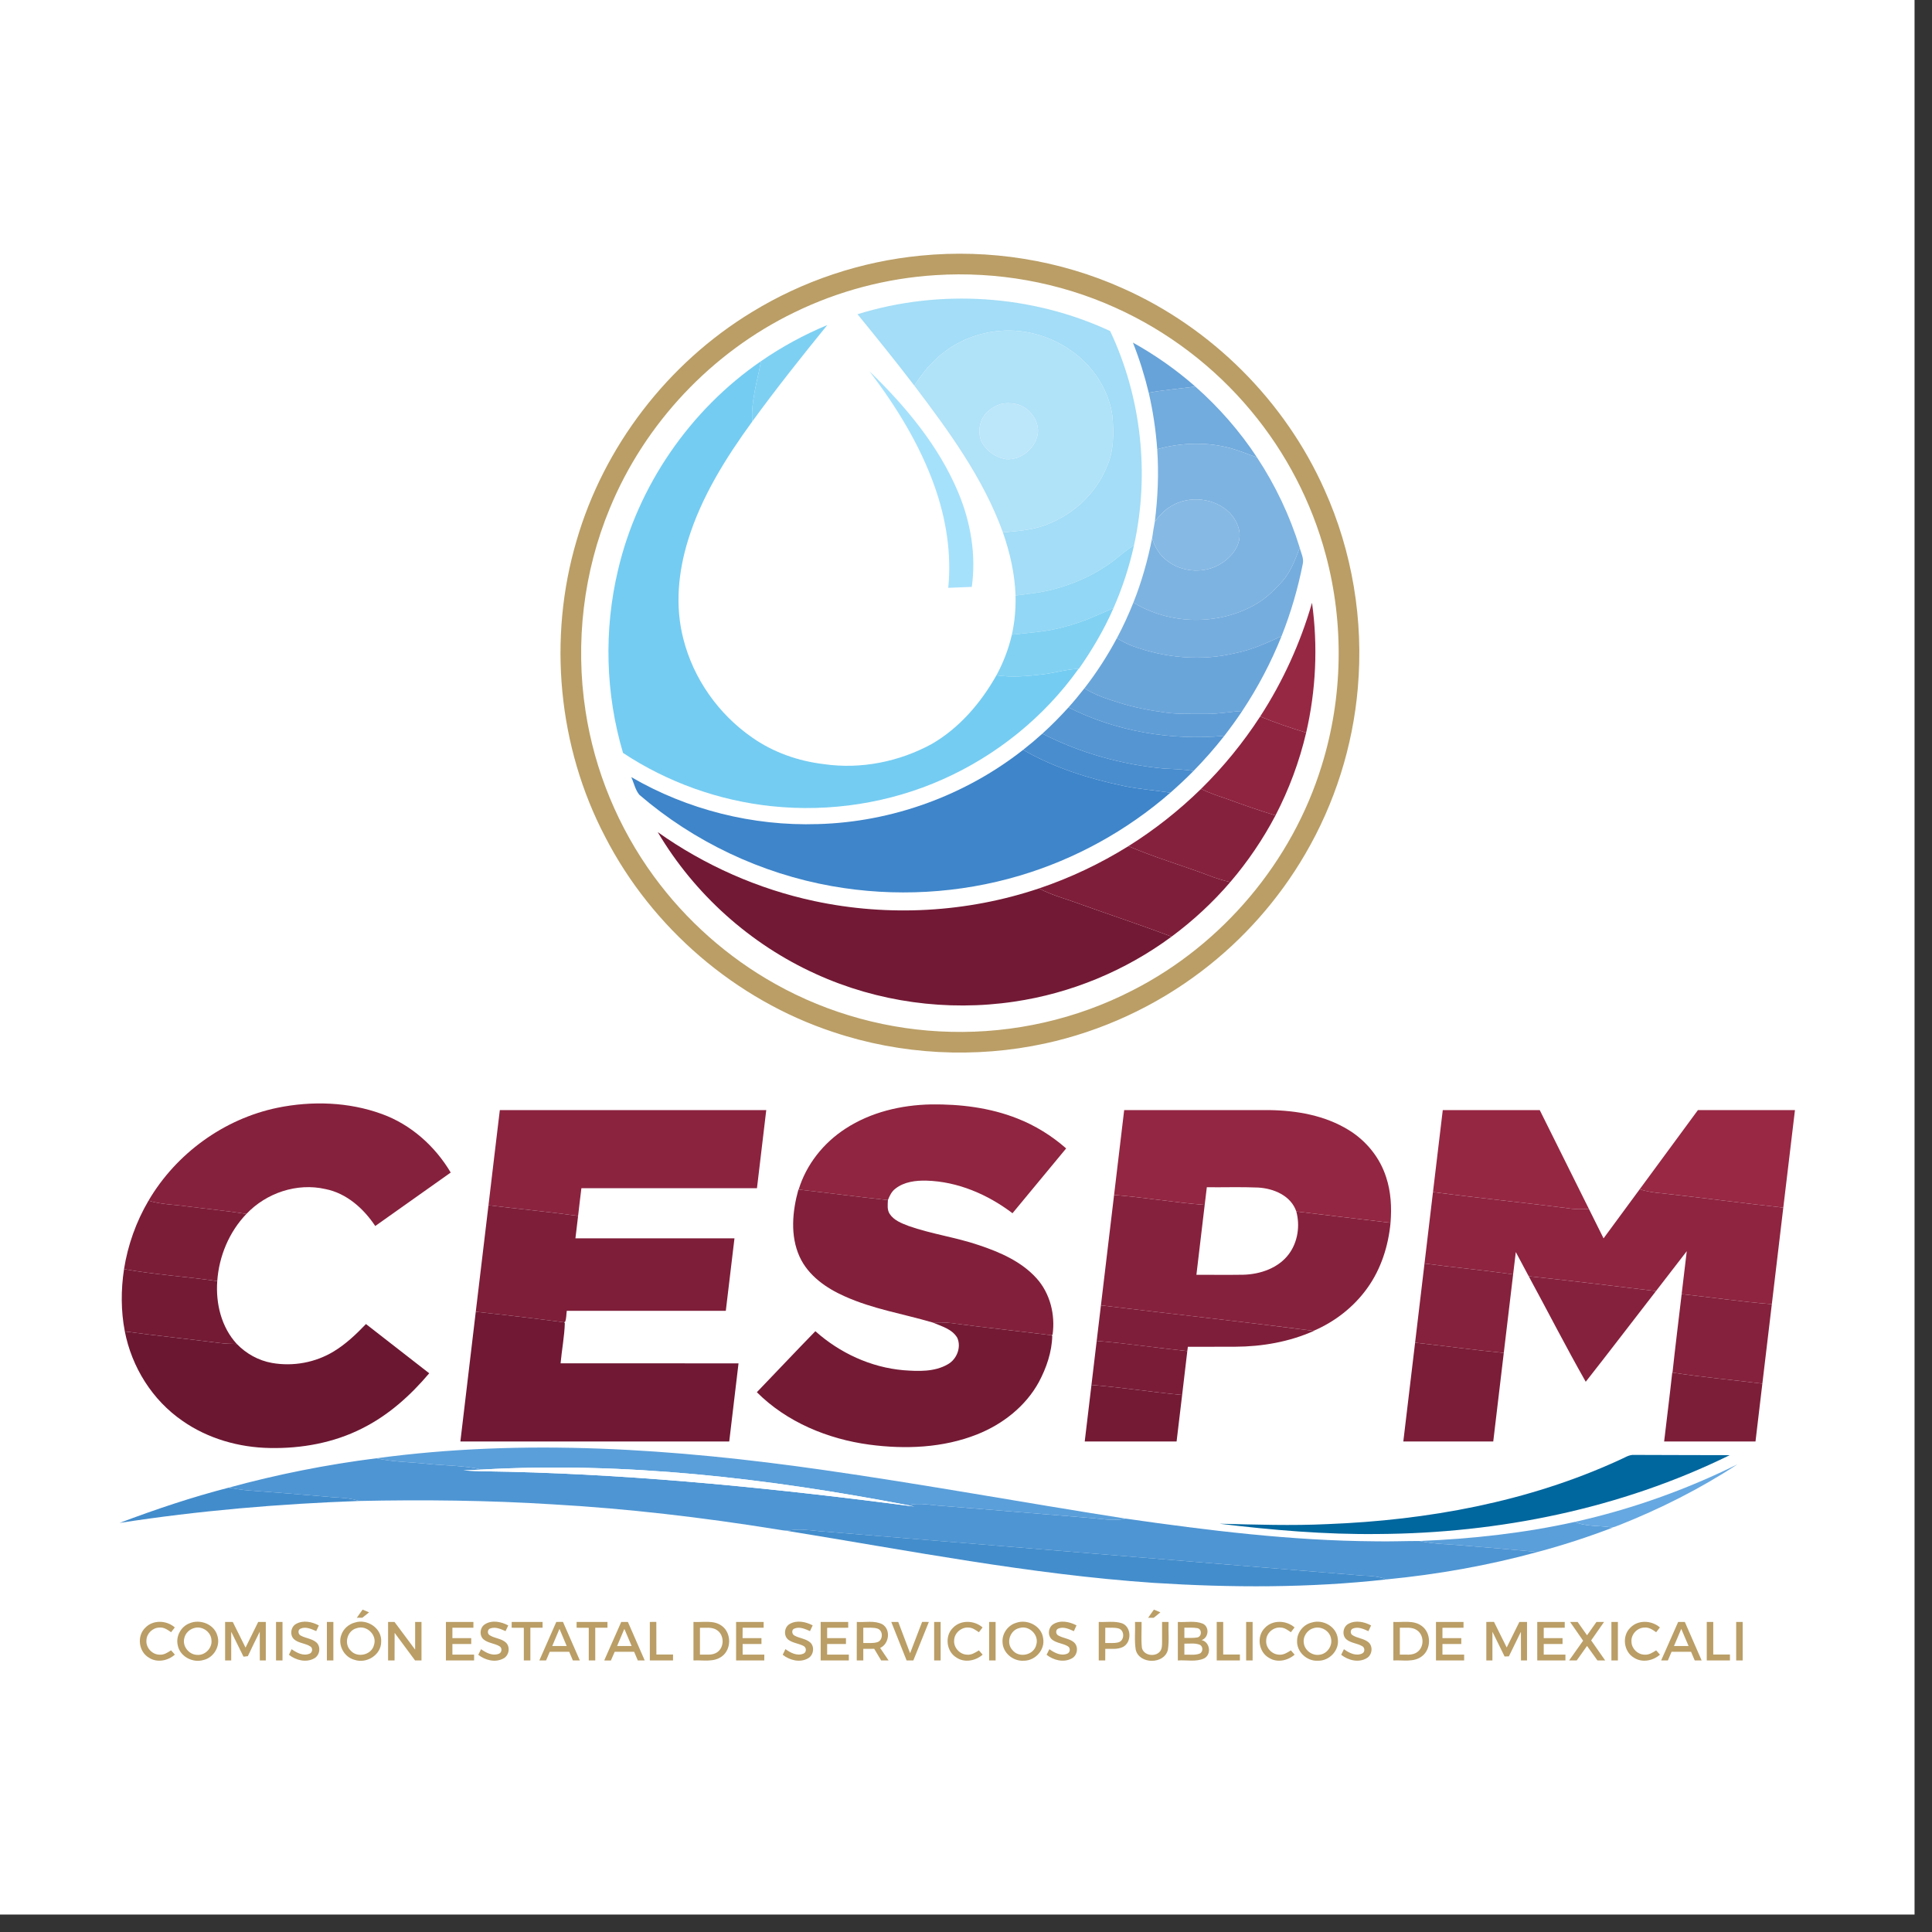 <?xml version="1.0" encoding="UTF-8" standalone="no"?><!DOCTYPE svg PUBLIC "-//W3C//DTD SVG 1.1//EN" "http://www.w3.org/Graphics/SVG/1.1/DTD/svg11.dtd"><svg width="100%" height="100%" viewBox="0 0 31 31" version="1.1" xmlns="http://www.w3.org/2000/svg" xmlns:xlink="http://www.w3.org/1999/xlink" xml:space="preserve" xmlns:serif="http://www.serif.com/" style="fill-rule:evenodd;clip-rule:evenodd;stroke-linejoin:round;stroke-miterlimit:2;"><rect x="0" y="0" width="31" height="31" fill="#333333" stroke="none"/><rect id="Agua-Mexicali" serif:id="Agua Mexicali" x="0" y="0" width="30.72" height="30.72" style="fill:none;"/><rect x="0" y="0" width="30.72" height="30.72" style="fill:#fff;"/><g><path d="M14.773,4.102c1.101,-0.109 2.231,0.07 3.242,0.524c1.426,0.633 2.602,1.807 3.237,3.232c0.447,0.991 0.63,2.098 0.535,3.18c-0.08,0.937 -0.37,1.855 -0.845,2.667c-0.424,0.728 -0.993,1.371 -1.664,1.88c-0.739,0.562 -1.601,0.961 -2.508,1.158c-1.123,0.244 -2.313,0.182 -3.403,-0.184c-1.563,-0.517 -2.902,-1.666 -3.656,-3.13c-0.758,-1.446 -0.922,-3.185 -0.461,-4.75c0.438,-1.517 1.465,-2.851 2.814,-3.671c0.819,-0.502 1.753,-0.814 2.709,-0.906m0.236,0.313c-0.783,0.049 -1.557,0.253 -2.262,0.597c-1.326,0.641 -2.401,1.781 -2.962,3.143c-0.425,1.022 -0.558,2.16 -0.39,3.253c0.145,0.956 0.526,1.873 1.096,2.653c0.516,0.706 1.185,1.3 1.949,1.727c0.857,0.481 1.833,0.746 2.815,0.768c1.009,0.026 2.023,-0.204 2.919,-0.666c1.44,-0.733 2.562,-2.064 3.035,-3.61c0.338,-1.089 0.36,-2.274 0.064,-3.376c-0.226,-0.847 -0.64,-1.643 -1.202,-2.315c-0.588,-0.706 -1.338,-1.277 -2.176,-1.653c-0.9,-0.407 -1.9,-0.585 -2.886,-0.521Z" style="fill:#ba9e66;fill-rule:nonzero;"/><path d="M5.725,25.958c0.031,-0.044 0.062,-0.088 0.093,-0.131c0.035,0.014 0.07,0.029 0.104,0.044c-0.035,0.029 -0.071,0.057 -0.107,0.086c-0.03,0 -0.06,0 -0.09,0.001Z" style="fill:#ba9e66;fill-rule:nonzero;"/><path d="M18.515,25.827c0.035,0.014 0.069,0.029 0.104,0.044c-0.036,0.029 -0.072,0.057 -0.107,0.087c-0.03,-0.001 -0.06,-0.001 -0.09,-0c0.031,-0.044 0.062,-0.088 0.093,-0.131Z" style="fill:#ba9e66;fill-rule:nonzero;"/><path d="M10.427,26.025c0.035,-0.001 0.069,-0.001 0.104,-0.001c0.001,0.175 0,0.35 0.001,0.524l0.267,0l0,0.095l-0.372,0l0,-0.618Z" style="fill:#ba9e66;fill-rule:nonzero;"/><path d="M18.646,26.025c0.035,-0.001 0.069,-0.001 0.104,-0c-0.006,0.149 0.013,0.301 -0.011,0.449c-0.059,0.233 -0.456,0.233 -0.515,0c-0.025,-0.148 -0.006,-0.3 -0.012,-0.449l0.105,-0c0.003,0.137 -0.009,0.275 0.005,0.412c0.024,0.129 0.218,0.157 0.293,0.058c0.033,-0.043 0.03,-0.1 0.031,-0.15c0,-0.107 -0,-0.214 0,-0.32Z" style="fill:#ba9e66;fill-rule:nonzero;"/><path d="M19.523,26.025c0.035,-0.001 0.069,-0.001 0.104,-0c0.001,0.174 0,0.349 0,0.523l0.268,0l-0,0.095l-0.372,0l0,-0.618Z" style="fill:#ba9e66;fill-rule:nonzero;"/><path d="M2.333,26.116c0.125,-0.129 0.341,-0.118 0.472,-0.003c-0.02,0.026 -0.04,0.051 -0.06,0.077c-0.055,-0.039 -0.115,-0.082 -0.187,-0.075c-0.107,0.002 -0.204,0.093 -0.208,0.201c-0.013,0.119 0.089,0.232 0.208,0.234c0.07,0.007 0.131,-0.033 0.187,-0.07c0.015,0.018 0.046,0.051 0.061,0.069c-0.113,0.101 -0.29,0.135 -0.42,0.047c-0.164,-0.097 -0.192,-0.35 -0.053,-0.48Z" style="fill:#ba9e66;fill-rule:nonzero;"/><path d="M3.04,26.047c0.169,-0.073 0.396,0.013 0.447,0.196c0.056,0.165 -0.056,0.356 -0.224,0.393c-0.171,0.051 -0.377,-0.057 -0.411,-0.237c-0.034,-0.143 0.051,-0.3 0.188,-0.352m0.076,0.076c-0.079,0.02 -0.145,0.087 -0.16,0.168c-0.03,0.124 0.073,0.255 0.2,0.262c0.13,0.016 0.253,-0.107 0.237,-0.237c-0.006,-0.133 -0.151,-0.232 -0.277,-0.193Z" style="fill:#ba9e66;fill-rule:nonzero;"/><path d="M3.612,26.643c-0,-0.206 -0,-0.412 0,-0.618c0.041,-0.001 0.082,-0.001 0.123,-0c0.069,0.137 0.137,0.274 0.205,0.412c0.067,-0.138 0.135,-0.275 0.203,-0.412c0.041,-0.001 0.082,-0.001 0.122,-0l0,0.618l-0.096,0c-0,-0.154 -0.001,-0.308 -0.001,-0.462c-0.064,0.131 -0.13,0.261 -0.191,0.393c-0.017,0.002 -0.052,0.006 -0.07,0.008c-0.066,-0.133 -0.131,-0.267 -0.197,-0.4c-0,0.153 0,0.307 -0,0.461c-0.024,0 -0.073,0 -0.098,0Z" style="fill:#ba9e66;fill-rule:nonzero;"/><path d="M4.429,26.025l0.104,-0c0,0.206 0,0.412 0,0.618c-0.034,-0 -0.069,-0 -0.104,0c-0,-0.206 -0,-0.412 -0,-0.618Z" style="fill:#ba9e66;fill-rule:nonzero;"/><path d="M4.752,26.056c0.114,-0.064 0.255,-0.034 0.364,0.025c-0.014,0.03 -0.028,0.06 -0.042,0.091c-0.077,-0.033 -0.167,-0.077 -0.251,-0.04c-0.048,0.018 -0.041,0.09 0.001,0.111c0.081,0.045 0.182,0.049 0.253,0.111c0.076,0.069 0.055,0.208 -0.036,0.256c-0.13,0.072 -0.293,0.03 -0.405,-0.058c0.015,-0.03 0.029,-0.06 0.043,-0.09c0.081,0.057 0.185,0.114 0.286,0.073c0.047,-0.016 0.058,-0.082 0.021,-0.113c-0.082,-0.058 -0.196,-0.052 -0.271,-0.122c-0.069,-0.068 -0.049,-0.199 0.037,-0.244Z" style="fill:#ba9e66;fill-rule:nonzero;"/><path d="M5.245,26.025c0.035,-0.001 0.07,-0.001 0.104,-0c0,0.206 0,0.412 0,0.618c-0.034,-0 -0.069,-0 -0.104,0l0,-0.618Z" style="fill:#ba9e66;fill-rule:nonzero;"/><path d="M5.693,26.035c0.198,-0.066 0.438,0.092 0.423,0.309c0.001,0.209 -0.234,0.355 -0.427,0.289c-0.167,-0.042 -0.272,-0.235 -0.213,-0.398c0.032,-0.098 0.118,-0.174 0.217,-0.2m0.031,0.09c-0.152,0.037 -0.211,0.249 -0.098,0.359c0.107,0.124 0.337,0.072 0.375,-0.09c0.054,-0.159 -0.119,-0.326 -0.277,-0.269Z" style="fill:#ba9e66;fill-rule:nonzero;"/><path d="M6.227,26.025c0.034,-0.001 0.069,-0.001 0.103,-0c0.11,0.148 0.22,0.296 0.331,0.444l0,-0.444l0.102,-0l0,0.618c-0.034,-0 -0.068,-0 -0.103,-0c-0.109,-0.148 -0.218,-0.296 -0.328,-0.443c-0.001,0.148 -0,0.296 -0.001,0.443c-0.034,-0 -0.069,-0 -0.104,-0c0,-0.206 0,-0.412 0,-0.618Z" style="fill:#ba9e66;fill-rule:nonzero;"/><path d="M7.155,26.025c0.147,-0.001 0.294,-0.001 0.441,-0l0,0.093l-0.337,0c-0,0.056 -0,0.111 0,0.167c0.101,0 0.201,0 0.302,0l-0,0.094c-0.101,-0 -0.201,-0 -0.302,-0c0,0.057 -0,0.113 0,0.17c0.116,0 0.232,0 0.348,0l0,0.094c-0.151,0 -0.301,-0 -0.452,0c-0,-0.206 -0,-0.412 -0,-0.618Z" style="fill:#ba9e66;fill-rule:nonzero;"/><path d="M7.783,26.061c0.114,-0.071 0.26,-0.04 0.372,0.02c-0.014,0.03 -0.029,0.061 -0.043,0.091c-0.075,-0.032 -0.16,-0.073 -0.242,-0.044c-0.049,0.013 -0.055,0.08 -0.016,0.108c0.082,0.055 0.195,0.052 0.268,0.124c0.071,0.075 0.043,0.211 -0.05,0.254c-0.13,0.067 -0.288,0.024 -0.398,-0.062c0.015,-0.031 0.03,-0.061 0.045,-0.09c0.079,0.057 0.179,0.11 0.278,0.076c0.056,-0.014 0.067,-0.095 0.018,-0.123c-0.08,-0.048 -0.183,-0.049 -0.256,-0.11c-0.073,-0.063 -0.059,-0.195 0.024,-0.244Z" style="fill:#ba9e66;fill-rule:nonzero;"/><path d="M8.21,26.025c0.165,-0.001 0.331,-0 0.496,-0l-0,0.093c-0.066,0 -0.131,0 -0.196,0c-0,0.175 -0,0.35 -0,0.525c-0.035,-0 -0.07,-0 -0.105,-0l0,-0.524c-0.065,-0.001 -0.13,-0.001 -0.195,-0.001l0,-0.093Z" style="fill:#ba9e66;fill-rule:nonzero;"/><path d="M8.926,26.025c0.036,-0.001 0.072,-0.001 0.107,-0.001c0.091,0.207 0.181,0.413 0.271,0.619c-0.038,-0 -0.075,-0 -0.112,-0c-0.019,-0.047 -0.039,-0.093 -0.059,-0.139c-0.104,-0.001 -0.208,-0.001 -0.312,-0c-0.019,0.046 -0.039,0.092 -0.059,0.139c-0.036,-0 -0.072,-0 -0.108,-0c0.091,-0.206 0.182,-0.412 0.272,-0.618m0.051,0.111c-0.039,0.092 -0.078,0.183 -0.116,0.275l0.232,-0c-0.038,-0.092 -0.077,-0.183 -0.116,-0.275Z" style="fill:#ba9e66;fill-rule:nonzero;"/><path d="M9.252,26.025c0.165,-0.001 0.33,-0.001 0.495,-0l0,0.093c-0.065,0 -0.131,0 -0.196,0c-0,0.175 0,0.35 0,0.525c-0.035,-0 -0.069,-0 -0.104,0l-0,-0.524c-0.065,-0.001 -0.13,-0.001 -0.195,-0.001l-0,-0.093Z" style="fill:#ba9e66;fill-rule:nonzero;"/><path d="M9.968,26.025c0.035,-0.001 0.071,-0.001 0.107,-0c0.09,0.206 0.18,0.412 0.27,0.618c-0.037,-0 -0.074,-0 -0.111,-0c-0.02,-0.047 -0.04,-0.093 -0.059,-0.139c-0.104,-0.001 -0.208,-0.001 -0.312,-0c-0.02,0.046 -0.04,0.093 -0.061,0.14c-0.026,-0.001 -0.08,-0.001 -0.107,-0.001c0.091,-0.206 0.182,-0.412 0.273,-0.618m-0.066,0.386l0.233,-0c-0.039,-0.092 -0.078,-0.183 -0.117,-0.275c-0.039,0.092 -0.077,0.183 -0.116,0.275Z" style="fill:#ba9e66;fill-rule:nonzero;"/><path d="M11.127,26.025c0.15,0.009 0.321,-0.034 0.452,0.061c0.16,0.112 0.161,0.381 0.001,0.494c-0.131,0.096 -0.303,0.054 -0.453,0.063l-0,-0.618m0.104,0.094l0,0.43c0.093,-0.004 0.199,0.019 0.28,-0.04c0.114,-0.081 0.111,-0.275 -0.006,-0.352c-0.08,-0.056 -0.183,-0.035 -0.274,-0.038Z" style="fill:#ba9e66;fill-rule:nonzero;"/><path d="M11.811,26.025c0.147,-0.001 0.295,-0 0.442,-0c-0,0.023 -0,0.07 -0,0.093l-0.337,0c-0,0.056 -0.001,0.111 -0.001,0.167c0.101,0 0.202,0 0.303,0l-0,0.094c-0.101,-0 -0.202,-0 -0.302,-0c-0.001,0.056 -0.001,0.113 -0,0.17c0.115,0 0.231,0 0.348,0c-0,0.024 -0,0.071 -0.001,0.094l-0.452,0l0,-0.618Z" style="fill:#ba9e66;fill-rule:nonzero;"/><path d="M12.672,26.057c0.115,-0.066 0.257,-0.035 0.368,0.023c-0.015,0.031 -0.029,0.061 -0.043,0.092c-0.077,-0.033 -0.165,-0.076 -0.249,-0.041c-0.051,0.016 -0.044,0.09 -0.001,0.112c0.081,0.046 0.184,0.049 0.256,0.113c0.072,0.07 0.051,0.205 -0.038,0.253c-0.13,0.074 -0.293,0.031 -0.406,-0.057c0.015,-0.03 0.029,-0.06 0.044,-0.091c0.081,0.059 0.187,0.115 0.288,0.073c0.052,-0.02 0.052,-0.098 0.005,-0.122c-0.077,-0.042 -0.171,-0.047 -0.243,-0.099c-0.085,-0.062 -0.071,-0.206 0.019,-0.256Z" style="fill:#ba9e66;fill-rule:nonzero;"/><path d="M13.168,26.025c0.147,-0.001 0.294,-0.001 0.442,-0l-0,0.093c-0.113,0 -0.225,0 -0.338,0.001c0,0.055 0,0.11 0,0.166c0.101,0 0.202,0 0.302,0l0,0.094c-0.1,-0 -0.201,-0 -0.302,-0c0,0.057 0,0.113 0,0.17c0.116,0 0.232,0 0.348,0c0,0.024 0,0.071 0,0.094l-0.452,0c-0,-0.206 0,-0.412 0,-0.618Z" style="fill:#ba9e66;fill-rule:nonzero;"/><path d="M13.748,26.025c0.134,0.009 0.281,-0.027 0.407,0.036c0.142,0.082 0.114,0.317 -0.033,0.381c0.046,0.066 0.091,0.134 0.136,0.201c-0.04,-0 -0.079,-0 -0.119,-0c-0.037,-0.063 -0.075,-0.125 -0.112,-0.187c-0.059,0 -0.117,0 -0.175,0.001c-0,0.062 -0,0.123 -0,0.186c-0.035,-0 -0.07,-0 -0.105,0c0.001,-0.206 0,-0.412 0.001,-0.618m0.104,0.093c-0,0.082 -0,0.163 -0,0.245c0.076,-0.003 0.156,0.01 0.23,-0.015c0.088,-0.033 0.091,-0.181 0.002,-0.215c-0.075,-0.025 -0.155,-0.012 -0.232,-0.015Z" style="fill:#ba9e66;fill-rule:nonzero;"/><path d="M14.301,26.025c0.037,-0.001 0.074,-0.001 0.112,-0c0.063,0.167 0.127,0.335 0.19,0.502c0.065,-0.168 0.128,-0.335 0.193,-0.503c0.027,0 0.081,0.001 0.108,0.001c-0.083,0.206 -0.166,0.412 -0.249,0.618c-0.037,-0 -0.072,-0 -0.108,0c-0.082,-0.206 -0.165,-0.412 -0.246,-0.618Z" style="fill:#ba9e66;fill-rule:nonzero;"/><path d="M14.989,26.025c0.034,-0.001 0.069,-0.001 0.104,-0c-0,0.206 -0,0.412 -0,0.618c-0.027,0 -0.079,0 -0.104,-0c-0.001,-0.206 -0.001,-0.412 -0,-0.618Z" style="fill:#ba9e66;fill-rule:nonzero;"/><path d="M15.291,26.119c0.125,-0.131 0.343,-0.121 0.475,-0.006c-0.02,0.025 -0.04,0.051 -0.059,0.077c-0.051,-0.034 -0.103,-0.075 -0.167,-0.075c-0.114,-0.009 -0.225,0.086 -0.23,0.201c-0.012,0.117 0.086,0.228 0.203,0.234c0.072,0.009 0.136,-0.033 0.194,-0.069c0.02,0.022 0.04,0.046 0.06,0.069c-0.114,0.1 -0.291,0.134 -0.421,0.046c-0.162,-0.097 -0.191,-0.347 -0.055,-0.477Z" style="fill:#ba9e66;fill-rule:nonzero;"/><path d="M15.871,26.025l0.104,-0c-0,0.206 0,0.412 -0,0.618l-0.104,0l-0,-0.618Z" style="fill:#ba9e66;fill-rule:nonzero;"/><path d="M16.305,26.039c0.181,-0.065 0.41,0.052 0.433,0.249c0.034,0.184 -0.128,0.361 -0.312,0.359c-0.171,0.012 -0.339,-0.128 -0.34,-0.303c-0.007,-0.137 0.089,-0.267 0.219,-0.305m0.055,0.083c-0.154,0.031 -0.223,0.239 -0.115,0.354c0.104,0.134 0.344,0.083 0.382,-0.083c0.051,-0.156 -0.112,-0.318 -0.267,-0.271Z" style="fill:#ba9e66;fill-rule:nonzero;"/><path d="M16.901,26.061c0.114,-0.071 0.26,-0.04 0.372,0.019c-0.014,0.031 -0.028,0.062 -0.042,0.093c-0.077,-0.034 -0.166,-0.077 -0.249,-0.042c-0.047,0.017 -0.044,0.086 -0.005,0.109c0.079,0.047 0.18,0.05 0.253,0.11c0.082,0.069 0.06,0.216 -0.036,0.262c-0.13,0.069 -0.29,0.027 -0.401,-0.06c0.015,-0.03 0.03,-0.06 0.045,-0.09c0.08,0.058 0.184,0.113 0.285,0.073c0.049,-0.017 0.057,-0.09 0.014,-0.118c-0.08,-0.05 -0.182,-0.05 -0.256,-0.109c-0.076,-0.063 -0.063,-0.196 0.02,-0.247Z" style="fill:#ba9e66;fill-rule:nonzero;"/><path d="M17.63,26.025c0.125,0.006 0.256,-0.019 0.377,0.023c0.15,0.06 0.153,0.303 0.014,0.377c-0.088,0.045 -0.191,0.029 -0.286,0.032c-0.001,0.061 -0.001,0.123 -0.001,0.186c-0.034,-0 -0.069,-0 -0.104,0c0,-0.206 0,-0.412 0,-0.618m0.105,0.093c-0.001,0.082 -0.001,0.163 -0.001,0.245c0.072,-0.002 0.146,0.008 0.216,-0.012c0.097,-0.031 0.097,-0.195 -0.003,-0.222c-0.069,-0.018 -0.142,-0.009 -0.212,-0.011Z" style="fill:#ba9e66;fill-rule:nonzero;"/><path d="M18.899,26.025c0.133,0.009 0.273,-0.024 0.399,0.027c0.112,0.05 0.098,0.227 -0.018,0.264c0.134,0.03 0.164,0.228 0.043,0.293c-0.131,0.062 -0.283,0.024 -0.424,0.034l0,-0.618m0.105,0.092c-0,0.055 -0,0.109 -0,0.164c0.07,-0.002 0.142,0.006 0.212,-0.008c0.07,-0.019 0.071,-0.132 -0.001,-0.148c-0.069,-0.013 -0.141,-0.007 -0.211,-0.008m-0,0.256c-0,0.059 -0,0.118 0,0.177c0.081,-0.004 0.168,0.013 0.245,-0.017c0.059,-0.026 0.058,-0.121 -0.003,-0.144c-0.077,-0.029 -0.162,-0.013 -0.242,-0.016Z" style="fill:#ba9e66;fill-rule:nonzero;"/><path d="M19.995,26.025c0.034,-0.001 0.069,-0.001 0.104,-0l-0,0.618c-0.035,-0 -0.07,-0 -0.104,0c-0,-0.206 -0,-0.412 -0,-0.618Z" style="fill:#ba9e66;fill-rule:nonzero;"/><path d="M20.297,26.119c0.124,-0.131 0.343,-0.122 0.475,-0.006c-0.02,0.025 -0.039,0.051 -0.059,0.077c-0.05,-0.034 -0.101,-0.074 -0.165,-0.075c-0.115,-0.01 -0.227,0.085 -0.231,0.202c-0.012,0.117 0.086,0.228 0.204,0.233c0.072,0.008 0.135,-0.033 0.192,-0.069c0.02,0.022 0.04,0.046 0.06,0.069c-0.11,0.096 -0.279,0.133 -0.408,0.053c-0.171,-0.091 -0.208,-0.349 -0.068,-0.484Z" style="fill:#ba9e66;fill-rule:nonzero;"/><path d="M21.049,26.034c0.179,-0.055 0.396,0.065 0.416,0.258c0.032,0.186 -0.135,0.362 -0.32,0.355c-0.179,0.011 -0.348,-0.149 -0.332,-0.331c0.005,-0.133 0.107,-0.252 0.236,-0.282m0.031,0.09c-0.104,0.026 -0.179,0.137 -0.159,0.244c0.016,0.117 0.139,0.204 0.255,0.183c0.12,-0.016 0.208,-0.143 0.181,-0.261c-0.021,-0.122 -0.159,-0.203 -0.277,-0.166Z" style="fill:#ba9e66;fill-rule:nonzero;"/><path d="M21.64,26.053c0.114,-0.06 0.251,-0.03 0.36,0.028c-0.014,0.03 -0.029,0.061 -0.043,0.092c-0.076,-0.034 -0.162,-0.076 -0.246,-0.043c-0.045,0.014 -0.05,0.078 -0.013,0.105c0.078,0.052 0.18,0.053 0.255,0.112c0.082,0.064 0.067,0.208 -0.023,0.259c-0.13,0.078 -0.297,0.035 -0.41,-0.054c0.014,-0.03 0.029,-0.06 0.044,-0.09c0.082,0.06 0.192,0.117 0.293,0.069c0.046,-0.021 0.045,-0.092 0.003,-0.116c-0.081,-0.049 -0.184,-0.049 -0.257,-0.111c-0.076,-0.068 -0.054,-0.206 0.037,-0.251Z" style="fill:#ba9e66;fill-rule:nonzero;"/><path d="M22.357,26.643c-0.001,-0.206 -0.001,-0.412 -0,-0.618c0.151,0.009 0.324,-0.034 0.455,0.064c0.155,0.111 0.157,0.373 0.003,0.487c-0.13,0.101 -0.306,0.058 -0.458,0.067m0.104,-0.525l-0,0.431c0.093,-0.004 0.2,0.02 0.28,-0.041c0.113,-0.08 0.111,-0.27 -0.002,-0.348c-0.08,-0.06 -0.185,-0.038 -0.278,-0.042Z" style="fill:#ba9e66;fill-rule:nonzero;"/><path d="M23.041,26.025c0.147,-0.001 0.295,-0 0.442,-0l-0,0.093c-0.113,0 -0.225,0 -0.338,0.001c-0,0.055 -0,0.11 0,0.166c0.101,0 0.202,0 0.302,0l0,0.094c-0.101,-0 -0.201,-0 -0.302,-0c0,0.057 -0,0.113 0,0.17c0.116,0 0.232,0 0.348,0l0,0.094l-0.452,0c-0,-0.206 -0,-0.412 0,-0.618Z" style="fill:#ba9e66;fill-rule:nonzero;"/><path d="M23.849,26.025c0.04,-0.001 0.081,-0.001 0.123,-0.001c0.068,0.137 0.136,0.274 0.204,0.411c0.068,-0.137 0.135,-0.273 0.203,-0.41c0.041,-0.001 0.081,-0.001 0.123,-0c-0,0.206 -0,0.412 -0,0.618c-0.024,0 -0.072,0 -0.097,0c-0,-0.154 -0,-0.308 -0.001,-0.461c-0.065,0.131 -0.129,0.263 -0.193,0.395c-0.018,0.001 -0.052,0.002 -0.069,0.002c-0.065,-0.133 -0.13,-0.265 -0.195,-0.397c-0.001,0.153 -0,0.307 -0,0.461l-0.098,0c-0.001,-0.206 -0.001,-0.412 -0,-0.618Z" style="fill:#ba9e66;fill-rule:nonzero;"/><path d="M24.666,26.025c0.147,-0.001 0.294,-0.001 0.441,-0l-0,0.093c-0.112,0 -0.225,0 -0.337,0.001c-0.001,0.055 -0.001,0.11 -0,0.166c0.1,0 0.201,0 0.302,0l-0,0.094c-0.101,-0 -0.202,-0 -0.302,-0c-0.001,0.057 -0.001,0.113 -0,0.17c0.116,0 0.232,0 0.348,0l-0,0.094l-0.452,0c-0.001,-0.206 -0.001,-0.412 -0,-0.618Z" style="fill:#ba9e66;fill-rule:nonzero;"/><path d="M25.193,26.025c0.04,-0.001 0.08,-0.001 0.121,-0c0.05,0.071 0.1,0.143 0.151,0.214c0.05,-0.071 0.101,-0.143 0.151,-0.214c0.041,-0.001 0.081,-0.001 0.122,-0c-0.068,0.099 -0.138,0.197 -0.207,0.296c0.075,0.108 0.15,0.215 0.225,0.322c-0.042,-0 -0.083,-0 -0.124,0c-0.056,-0.078 -0.112,-0.156 -0.167,-0.233c-0.056,0.077 -0.111,0.155 -0.166,0.233c-0.041,-0 -0.082,-0.001 -0.122,0c0.075,-0.106 0.15,-0.211 0.225,-0.317c-0.07,-0.101 -0.14,-0.201 -0.209,-0.301Z" style="fill:#ba9e66;fill-rule:nonzero;"/><path d="M25.856,26.025l0.104,-0c0.001,0.206 0.001,0.412 0,0.618l-0.104,0c-0,-0.206 -0,-0.412 0,-0.618Z" style="fill:#ba9e66;fill-rule:nonzero;"/><path d="M26.159,26.118c0.125,-0.131 0.343,-0.12 0.475,-0.005c-0.02,0.025 -0.04,0.051 -0.06,0.077c-0.055,-0.039 -0.116,-0.082 -0.187,-0.075c-0.118,0.001 -0.22,0.112 -0.209,0.23c0.003,0.109 0.099,0.202 0.207,0.205c0.071,0.007 0.132,-0.033 0.189,-0.069c0.02,0.022 0.04,0.045 0.061,0.069c-0.114,0.1 -0.289,0.134 -0.42,0.047c-0.163,-0.097 -0.193,-0.348 -0.056,-0.479Z" style="fill:#ba9e66;fill-rule:nonzero;"/><path d="M26.654,26.643c0.091,-0.206 0.181,-0.412 0.273,-0.618c0.035,-0.001 0.071,-0.001 0.107,-0c0.089,0.206 0.18,0.412 0.27,0.618l-0.111,0c-0.02,-0.047 -0.04,-0.093 -0.059,-0.139c-0.105,-0.001 -0.209,-0.001 -0.313,-0c-0.02,0.046 -0.039,0.092 -0.059,0.139l-0.108,0m0.323,-0.507c-0.039,0.092 -0.078,0.183 -0.117,0.275c0.078,-0 0.156,-0 0.234,-0c-0.039,-0.092 -0.078,-0.183 -0.117,-0.275Z" style="fill:#ba9e66;fill-rule:nonzero;"/><path d="M27.386,26.643c-0,-0.206 -0,-0.412 0,-0.618l0.104,-0c0,0.174 0,0.349 0,0.523l0.268,0l-0,0.095c-0.124,0 -0.248,-0 -0.372,0Z" style="fill:#ba9e66;fill-rule:nonzero;"/><path d="M27.858,26.643c-0.001,-0.206 -0.001,-0.412 -0,-0.618l0.104,-0c-0,0.206 -0,0.412 -0,0.618l-0.104,0Z" style="fill:#ba9e66;fill-rule:nonzero;"/><path d="M13.759,5.042c1.324,-0.411 2.797,-0.315 4.054,0.27c0.502,1.062 0.635,2.291 0.383,3.438c-0.116,0.07 -0.218,0.159 -0.323,0.243c-0.293,0.223 -0.635,0.377 -0.991,0.469c-0.193,0.048 -0.391,0.069 -0.587,0.093c-0.012,-0.346 -0.089,-0.687 -0.203,-1.012c0.251,-0.024 0.51,-0.038 0.744,-0.143c0.41,-0.166 0.753,-0.494 0.921,-0.905c0.118,-0.257 0.116,-0.547 0.092,-0.823c-0.06,-0.424 -0.318,-0.809 -0.668,-1.05c-0.349,-0.245 -0.788,-0.36 -1.211,-0.305c-0.387,0.047 -0.758,0.229 -1.023,0.516c-0.107,0.105 -0.193,0.229 -0.277,0.354c-0.296,-0.388 -0.602,-0.767 -0.911,-1.145Z" style="fill:#a3ddf7;fill-rule:nonzero;"/><path d="M13.274,5.216c-0.412,0.507 -0.819,1.019 -1.204,1.548c-0.022,-0.33 0.081,-0.649 0.141,-0.969c0.333,-0.23 0.69,-0.424 1.063,-0.579Z" style="fill:#7ed0f3;fill-rule:nonzero;"/><path d="M15.97,5.317c0.423,-0.055 0.862,0.06 1.211,0.305c0.35,0.241 0.608,0.626 0.668,1.05c0.024,0.276 0.026,0.566 -0.092,0.823c-0.168,0.411 -0.511,0.739 -0.921,0.905c-0.234,0.105 -0.493,0.119 -0.744,0.143c-0.315,-0.871 -0.868,-1.625 -1.422,-2.356c0.084,-0.125 0.17,-0.249 0.277,-0.354c0.265,-0.287 0.636,-0.469 1.023,-0.516m0.075,1.171c-0.067,0.022 -0.128,0.059 -0.182,0.103c-0.135,0.11 -0.181,0.309 -0.124,0.471c0.068,0.164 0.232,0.278 0.405,0.306c0.254,0.019 0.497,-0.195 0.512,-0.449c-0,-0.214 -0.174,-0.413 -0.385,-0.442c-0.075,-0.01 -0.153,-0.012 -0.226,0.011Z" style="fill:#b0e2f8;fill-rule:nonzero;"/><path d="M18.178,5.497c0.357,0.199 0.694,0.435 1.001,0.705c-0.249,0.035 -0.5,0.054 -0.747,0.1c-0.066,-0.274 -0.15,-0.543 -0.254,-0.805Z" style="fill:#67a3d9;fill-rule:nonzero;"/><path d="M9.917,9.145c0.316,-1.349 1.153,-2.565 2.294,-3.35c-0.06,0.32 -0.163,0.639 -0.141,0.969c-0.423,0.582 -0.812,1.202 -1.027,1.894c-0.161,0.514 -0.215,1.072 -0.077,1.598c0.161,0.634 0.562,1.202 1.099,1.575c0.34,0.241 0.743,0.381 1.155,0.43c0.593,0.086 1.208,-0.038 1.732,-0.324c0.443,-0.257 0.787,-0.659 1.036,-1.101c0.249,0.036 0.5,0.014 0.748,-0.016c0.191,-0.022 0.376,-0.083 0.569,-0.087c-0.55,0.771 -1.312,1.387 -2.176,1.771c-0.855,0.382 -1.812,0.53 -2.744,0.432c-0.849,-0.088 -1.676,-0.384 -2.388,-0.855c-0.282,-0.949 -0.31,-1.972 -0.08,-2.936Z" style="fill:#74ccf2;fill-rule:nonzero;"/><path d="M13.951,5.957c0.578,0.561 1.11,1.194 1.424,1.943c0.2,0.476 0.29,1.004 0.218,1.517c-0.126,0.005 -0.252,0.01 -0.378,0.015c0.055,-0.548 -0.034,-1.104 -0.217,-1.622c-0.237,-0.673 -0.617,-1.287 -1.047,-1.853Z" style="fill:#a6e1fc;fill-rule:nonzero;"/><path d="M18.432,6.302c0.247,-0.046 0.498,-0.065 0.747,-0.1c0.378,0.334 0.713,0.716 0.99,1.137c-0.138,-0.048 -0.273,-0.105 -0.413,-0.145c-0.388,-0.107 -0.803,-0.094 -1.188,0.014c-0.022,-0.305 -0.067,-0.608 -0.136,-0.906Z" style="fill:#72abdd;fill-rule:nonzero;"/><path d="M16.045,6.488c0.073,-0.023 0.151,-0.021 0.226,-0.011c0.211,0.029 0.385,0.228 0.385,0.442c-0.015,0.254 -0.258,0.468 -0.512,0.449c-0.173,-0.028 -0.337,-0.142 -0.405,-0.306c-0.057,-0.162 -0.011,-0.361 0.124,-0.471c0.054,-0.044 0.115,-0.081 0.182,-0.103Z" style="fill:#bce6fa;fill-rule:nonzero;"/><path d="M18.568,7.208c0.385,-0.108 0.8,-0.121 1.188,-0.014c0.14,0.04 0.275,0.097 0.413,0.145c0.296,0.448 0.528,0.938 0.686,1.45c-0.072,0.187 -0.142,0.382 -0.276,0.535c-0.132,0.148 -0.277,0.289 -0.453,0.385c-0.592,0.33 -1.361,0.314 -1.94,-0.041c0.133,-0.333 0.23,-0.679 0.3,-1.031c0.042,0.142 0.124,0.275 0.244,0.363c0.243,0.187 0.601,0.207 0.862,0.044c0.133,-0.085 0.253,-0.21 0.288,-0.368c0.04,-0.162 -0.038,-0.328 -0.145,-0.445c-0.246,-0.245 -0.658,-0.288 -0.952,-0.105c-0.101,0.061 -0.181,0.15 -0.253,0.242c0.048,-0.384 0.065,-0.773 0.038,-1.16Z" style="fill:#7db3e1;fill-rule:nonzero;"/><path d="M18.783,8.126c0.294,-0.183 0.706,-0.14 0.952,0.105c0.107,0.117 0.185,0.283 0.145,0.445c-0.035,0.158 -0.155,0.283 -0.288,0.368c-0.261,0.163 -0.619,0.143 -0.862,-0.044c-0.12,-0.088 -0.202,-0.221 -0.244,-0.363c0.013,-0.09 0.027,-0.179 0.044,-0.269c0.072,-0.092 0.152,-0.181 0.253,-0.242Z" style="fill:#86b9e4;fill-rule:nonzero;"/><path d="M17.873,8.993c0.105,-0.084 0.207,-0.173 0.323,-0.243c-0.076,0.345 -0.187,0.683 -0.329,1.007c-0.255,0.113 -0.51,0.232 -0.783,0.299c-0.276,0.081 -0.564,0.095 -0.848,0.128c0.046,-0.207 0.064,-0.418 0.059,-0.629c0.196,-0.024 0.394,-0.045 0.587,-0.093c0.356,-0.092 0.698,-0.246 0.991,-0.469Z" style="fill:#92d7f5;fill-rule:nonzero;"/><path d="M20.579,9.324c0.134,-0.153 0.204,-0.348 0.276,-0.535c0.02,0.085 0.069,0.169 0.049,0.258c-0.078,0.396 -0.192,0.786 -0.341,1.161c-0.237,0.109 -0.477,0.219 -0.735,0.27c-0.546,0.133 -1.129,0.081 -1.655,-0.112c-0.088,-0.033 -0.171,-0.078 -0.252,-0.126c0.099,-0.185 0.187,-0.377 0.265,-0.572c0.579,0.355 1.348,0.371 1.94,0.041c0.176,-0.096 0.321,-0.237 0.453,-0.385Z" style="fill:#75adde;fill-rule:nonzero;"/><path d="M20.22,11.497c0.365,-0.563 0.646,-1.18 0.832,-1.825c0.096,0.693 0.064,1.403 -0.094,2.084c-0.249,-0.076 -0.497,-0.16 -0.738,-0.259Z" style="fill:#972844;fill-rule:nonzero;"/><path d="M17.084,10.056c0.273,-0.067 0.528,-0.186 0.783,-0.299c-0.15,0.344 -0.342,0.669 -0.557,0.976l-0.005,0c-0.193,0.004 -0.378,0.065 -0.569,0.087c-0.248,0.03 -0.499,0.052 -0.748,0.016c0.111,-0.205 0.196,-0.425 0.248,-0.652c0.284,-0.033 0.572,-0.047 0.848,-0.128Z" style="fill:#81d1f3;fill-rule:nonzero;"/><path d="M19.828,10.478c0.258,-0.051 0.498,-0.161 0.735,-0.27c-0.168,0.42 -0.379,0.822 -0.63,1.199c-0.195,0.013 -0.388,0.051 -0.584,0.048c-0.217,-0.002 -0.436,0.008 -0.652,-0.022c-0.248,-0.034 -0.495,-0.08 -0.734,-0.156c-0.194,-0.06 -0.391,-0.122 -0.563,-0.233c0.196,-0.252 0.37,-0.522 0.521,-0.804c0.081,0.048 0.164,0.093 0.252,0.126c0.526,0.193 1.109,0.245 1.655,0.112Z" style="fill:#6aa5da;fill-rule:nonzero;"/><path d="M17.144,11.351c0.089,-0.099 0.174,-0.202 0.256,-0.307c0.172,0.111 0.369,0.173 0.563,0.233c0.239,0.076 0.486,0.122 0.734,0.156c0.216,0.03 0.435,0.02 0.652,0.022c0.196,0.003 0.389,-0.035 0.584,-0.048c-0.091,0.137 -0.188,0.27 -0.288,0.4c-0.853,0.078 -1.734,-0.069 -2.501,-0.456Z" style="fill:#5f9dd6;fill-rule:nonzero;"/><path d="M16.725,11.772c0.147,-0.133 0.286,-0.274 0.419,-0.421c0.767,0.387 1.648,0.534 2.501,0.456c-0.154,0.197 -0.32,0.385 -0.495,0.564c-0.157,-0.027 -0.315,-0.031 -0.473,-0.039c-0.678,-0.063 -1.345,-0.25 -1.952,-0.56Z" style="fill:#5495d2;fill-rule:nonzero;"/><path d="M19.271,12.659c0.357,-0.351 0.676,-0.742 0.949,-1.162c0.241,0.099 0.489,0.183 0.738,0.259c-0.108,0.461 -0.274,0.908 -0.492,1.328c-0.278,-0.083 -0.55,-0.182 -0.822,-0.28c-0.127,-0.041 -0.253,-0.087 -0.373,-0.145Z" style="fill:#8f2440;fill-rule:nonzero;"/><path d="M16.416,12.032c0.106,-0.083 0.209,-0.17 0.309,-0.26c0.607,0.31 1.274,0.497 1.952,0.56c0.158,0.008 0.316,0.012 0.473,0.039c-0.119,0.121 -0.243,0.236 -0.37,0.348c-0.247,-0.038 -0.496,-0.056 -0.741,-0.106c-0.564,-0.117 -1.122,-0.293 -1.623,-0.581Z" style="fill:#498dce;fill-rule:nonzero;"/><path d="M13.119,13.223c1.189,-0.031 2.362,-0.456 3.297,-1.191c0.501,0.288 1.059,0.464 1.623,0.581c0.245,0.05 0.494,0.068 0.741,0.106c-0.698,0.608 -1.527,1.066 -2.415,1.33c-0.973,0.29 -2.014,0.347 -3.013,0.17c-1.138,-0.201 -2.219,-0.713 -3.094,-1.467c-0.066,-0.081 -0.086,-0.189 -0.129,-0.283c0.901,0.524 1.949,0.787 2.99,0.754Z" style="fill:#3e85ca;fill-rule:nonzero;"/><path d="M18.106,13.577c0.42,-0.263 0.811,-0.572 1.165,-0.918c0.12,0.058 0.246,0.104 0.373,0.145c0.272,0.098 0.544,0.197 0.822,0.28c-0.201,0.382 -0.445,0.742 -0.726,1.07c-0.118,-0.028 -0.234,-0.063 -0.346,-0.107c-0.428,-0.162 -0.868,-0.289 -1.288,-0.47Z" style="fill:#86213d;fill-rule:nonzero;"/><path d="M4.45,17.775c0.554,-0.113 1.144,-0.095 1.678,0.1c0.466,0.169 0.853,0.516 1.104,0.939c-0.404,0.287 -0.807,0.573 -1.211,0.858c-0.187,-0.281 -0.46,-0.526 -0.8,-0.593c-0.456,-0.104 -0.948,0.062 -1.267,0.399c-0.316,-0.05 -0.635,-0.08 -0.952,-0.121c-0.206,-0.03 -0.418,-0.03 -0.619,-0.092c0.443,-0.755 1.209,-1.312 2.067,-1.49Z" style="fill:#86213d;fill-rule:nonzero;"/><path d="M17.876,19.174c0.486,0.038 0.968,0.122 1.454,0.159c-0.044,0.374 -0.089,0.748 -0.133,1.122c0.25,-0.001 0.5,0.003 0.751,-0.001c0.275,-0.007 0.567,-0.107 0.735,-0.335c0.141,-0.192 0.179,-0.452 0.117,-0.68c0.503,0.062 1.008,0.121 1.512,0.181c-0.035,0.373 -0.153,0.744 -0.374,1.05c-0.215,0.3 -0.516,0.535 -0.854,0.681l-0.024,0.001c-1.131,-0.146 -2.264,-0.269 -3.395,-0.407c0.07,-0.59 0.14,-1.18 0.211,-1.771Z" style="fill:#86213d;fill-rule:nonzero;"/><path d="M24.529,20.478c0.681,0.073 1.361,0.155 2.042,0.238c-0.377,0.485 -0.747,0.973 -1.127,1.455c-0.317,-0.558 -0.609,-1.13 -0.915,-1.693Z" style="fill:#86213d;fill-rule:nonzero;"/><path d="M10.554,13.352c0.752,0.533 1.611,0.914 2.512,1.106c1.192,0.255 2.451,0.185 3.606,-0.203c0.205,0.111 0.433,0.167 0.651,0.249c0.491,0.177 0.987,0.339 1.475,0.525c-0.74,0.547 -1.616,0.91 -2.526,1.043c-1.074,0.16 -2.193,0.007 -3.181,-0.444c-1.052,-0.476 -1.949,-1.282 -2.537,-2.276Z" style="fill:#721935;fill-rule:nonzero;"/><path d="M16.672,14.255c0.502,-0.169 0.984,-0.398 1.434,-0.678c0.42,0.181 0.86,0.308 1.288,0.47c0.112,0.044 0.228,0.079 0.346,0.107c-0.28,0.326 -0.597,0.62 -0.942,0.875c-0.488,-0.186 -0.984,-0.348 -1.475,-0.525c-0.218,-0.082 -0.446,-0.138 -0.651,-0.249Z" style="fill:#7f1e3a;fill-rule:nonzero;"/><path d="M17.665,20.945c1.131,0.138 2.264,0.261 3.395,0.407l0.024,0.002c-0.397,0.178 -0.834,0.253 -1.266,0.255c-0.253,0.001 -0.506,0 -0.758,0.001c-0.003,0.023 -0.006,0.046 -0.009,0.069c-0.485,-0.051 -0.968,-0.123 -1.454,-0.164c0.023,-0.19 0.045,-0.38 0.068,-0.57Z" style="fill:#7f1e3a;fill-rule:nonzero;"/><path d="M13.566,18.11c0.406,-0.265 0.894,-0.38 1.374,-0.389c0.468,-0.006 0.944,0.052 1.382,0.225c0.287,0.112 0.553,0.277 0.785,0.481c-0.287,0.347 -0.574,0.693 -0.861,1.04c-0.396,-0.301 -0.878,-0.509 -1.381,-0.523c-0.172,-0.004 -0.358,0.018 -0.497,0.128c-0.061,0.045 -0.094,0.115 -0.121,0.184c-0.478,-0.051 -0.955,-0.115 -1.432,-0.169c0.122,-0.403 0.4,-0.75 0.751,-0.977Z" style="fill:#8f2540;fill-rule:nonzero;"/><path d="M7.838,19.339c0.061,-0.509 0.12,-1.018 0.182,-1.527c1.425,0 2.85,-0 4.275,0c-0.049,0.418 -0.099,0.835 -0.149,1.253l-2.817,0c-0.019,0.148 -0.036,0.297 -0.053,0.445c-0.479,-0.067 -0.96,-0.111 -1.438,-0.171Z" style="fill:#8b233f;fill-rule:nonzero;"/><path d="M17.876,19.174c0.054,-0.454 0.107,-0.908 0.162,-1.362c0.775,0 1.551,-0.001 2.326,0c0.441,0.006 0.897,0.085 1.278,0.321c0.28,0.172 0.499,0.441 0.599,0.755c0.078,0.235 0.091,0.487 0.071,0.732c-0.504,-0.06 -1.009,-0.119 -1.512,-0.181c-0.086,-0.255 -0.364,-0.37 -0.613,-0.384c-0.274,-0.012 -0.549,-0.002 -0.823,-0.005c-0.011,0.094 -0.023,0.188 -0.034,0.283c-0.486,-0.037 -0.968,-0.121 -1.454,-0.159Z" style="fill:#932642;fill-rule:nonzero;"/><path d="M22.993,19.127c0.053,-0.439 0.104,-0.877 0.157,-1.315c0.518,-0 1.037,0 1.556,-0c0.264,0.528 0.526,1.056 0.788,1.584c-0.12,0.01 -0.24,0.009 -0.359,-0.012c-0.713,-0.091 -1.429,-0.162 -2.142,-0.257Z" style="fill:#962743;fill-rule:nonzero;"/><path d="M26.31,19.082c0.311,-0.423 0.622,-0.847 0.934,-1.27c0.519,0 1.038,-0 1.557,0c-0.062,0.522 -0.125,1.043 -0.187,1.565c-0.647,-0.071 -1.292,-0.157 -1.939,-0.229c-0.124,-0.01 -0.247,-0.027 -0.365,-0.066Z" style="fill:#982844;fill-rule:nonzero;"/><path d="M25.73,19.87c0.194,-0.262 0.386,-0.526 0.58,-0.788c0.118,0.039 0.241,0.056 0.365,0.066c0.647,0.072 1.292,0.158 1.939,0.229c-0.061,0.516 -0.123,1.032 -0.184,1.549c-0.484,-0.037 -0.964,-0.11 -1.447,-0.161c0.028,-0.23 0.055,-0.459 0.082,-0.689c-0.165,0.213 -0.33,0.427 -0.494,0.64c-0.681,-0.083 -1.361,-0.165 -2.042,-0.238c-0.069,-0.13 -0.139,-0.259 -0.207,-0.388c-0.015,0.119 -0.029,0.239 -0.043,0.358c-0.473,-0.067 -0.949,-0.111 -1.422,-0.174c0.046,-0.382 0.09,-0.765 0.136,-1.147c0.713,0.095 1.429,0.166 2.142,0.257c0.119,0.021 0.239,0.022 0.359,0.012c0.079,0.158 0.158,0.316 0.236,0.474Z" style="fill:#8e2440;fill-rule:nonzero;"/><path d="M12.811,19.086l0.004,0.001c0.477,0.054 0.954,0.118 1.432,0.169c-0.003,0.074 -0.015,0.155 0.028,0.221c0.068,0.105 0.192,0.151 0.303,0.194c0.369,0.13 0.759,0.182 1.129,0.308c0.338,0.113 0.682,0.262 0.925,0.532c0.219,0.242 0.303,0.589 0.257,0.906l-0.017,0.008c-0.539,-0.068 -1.079,-0.124 -1.617,-0.196c-0.097,-0.013 -0.196,-0.008 -0.294,-0.01c-0.469,-0.138 -0.959,-0.216 -1.408,-0.419c-0.296,-0.131 -0.583,-0.331 -0.722,-0.633c-0.155,-0.339 -0.117,-0.731 -0.02,-1.081Z" style="fill:#82203b;fill-rule:nonzero;"/><path d="M1.99,20.364c0.061,-0.387 0.195,-0.762 0.393,-1.099c0.201,0.062 0.413,0.062 0.619,0.092c0.317,0.041 0.636,0.071 0.952,0.121c-0.278,0.289 -0.44,0.679 -0.468,1.078c-0.498,-0.072 -1.001,-0.104 -1.496,-0.192Z" style="fill:#7c1d38;fill-rule:nonzero;"/><path d="M7.838,19.339c0.478,0.06 0.959,0.104 1.438,0.171c-0.015,0.12 -0.029,0.24 -0.043,0.36c0.85,0 1.701,0 2.552,0c-0.046,0.388 -0.092,0.775 -0.139,1.163c-0.851,-0 -1.701,-0.001 -2.552,-0c-0.008,0.058 -0.005,0.12 -0.026,0.176l-0.018,0.008c-0.471,-0.062 -0.943,-0.118 -1.416,-0.169c0.069,-0.569 0.136,-1.14 0.204,-1.709Z" style="fill:#7e1e39;fill-rule:nonzero;"/><path d="M22.857,20.274c0.473,0.063 0.949,0.107 1.422,0.174c-0.05,0.42 -0.1,0.84 -0.15,1.26c-0.475,-0.046 -0.949,-0.112 -1.423,-0.164c0.05,-0.424 0.1,-0.847 0.151,-1.27Z" style="fill:#85213c;fill-rule:nonzero;"/><path d="M26.983,20.765c0.483,0.051 0.963,0.124 1.447,0.161c-0.05,0.425 -0.101,0.85 -0.152,1.275c-0.48,-0.06 -0.963,-0.103 -1.442,-0.177c0.045,-0.42 0.098,-0.839 0.147,-1.259Z" style="fill:#85213c;fill-rule:nonzero;"/><path d="M2.003,21.364c-0.064,-0.33 -0.063,-0.669 -0.013,-1c0.495,0.088 0.998,0.12 1.496,0.192c-0.026,0.359 0.065,0.739 0.314,1.009c-0.093,-0.001 -0.185,-0.004 -0.277,-0.016c-0.507,-0.065 -1.014,-0.117 -1.52,-0.185Z" style="fill:#741a35;fill-rule:nonzero;"/><path d="M14.961,21.219c0.098,0.002 0.197,-0.003 0.294,0.01c0.538,0.072 1.078,0.128 1.617,0.196l0.012,0.01c-0.006,0.259 -0.094,0.515 -0.216,0.743c-0.213,0.388 -0.58,0.675 -0.988,0.837c-0.547,0.218 -1.154,0.242 -1.732,0.165c-0.667,-0.09 -1.324,-0.361 -1.804,-0.841c0.314,-0.326 0.623,-0.655 0.939,-0.979c0.391,0.349 0.89,0.581 1.414,0.626c0.238,0.018 0.498,0.029 0.711,-0.095c0.144,-0.08 0.22,-0.273 0.152,-0.425c-0.084,-0.143 -0.256,-0.186 -0.399,-0.247Z" style="fill:#741a35;fill-rule:nonzero;"/><path d="M17.513,22.222c0.487,0.039 0.969,0.116 1.455,0.161c-0.03,0.248 -0.059,0.497 -0.089,0.746c-0.492,-0 -0.983,0 -1.474,-0c0.036,-0.303 0.072,-0.605 0.108,-0.907Z" style="fill:#741a35;fill-rule:nonzero;"/><path d="M7.634,21.048c0.473,0.051 0.945,0.107 1.416,0.169l0.013,0.01c-0.006,0.217 -0.049,0.432 -0.068,0.648c0.951,0.001 1.903,0 2.855,0.001c-0.049,0.417 -0.099,0.835 -0.149,1.253l-4.314,-0c0.082,-0.694 0.165,-1.387 0.247,-2.081Z" style="fill:#701834;fill-rule:nonzero;"/><path d="M5.354,21.685c0.195,-0.118 0.361,-0.276 0.518,-0.44c0.338,0.263 0.676,0.527 1.015,0.79c-0.301,0.357 -0.657,0.676 -1.077,0.885c-0.455,0.231 -0.971,0.324 -1.478,0.314c-0.497,-0.008 -0.997,-0.15 -1.406,-0.437c-0.482,-0.332 -0.812,-0.861 -0.923,-1.433c0.506,0.068 1.013,0.12 1.52,0.185c0.092,0.012 0.184,0.015 0.277,0.016c0.151,0.156 0.349,0.266 0.563,0.304c0.338,0.06 0.697,-0.005 0.991,-0.184Z" style="fill:#6c1732;fill-rule:nonzero;"/><path d="M17.513,22.222c0.029,-0.236 0.056,-0.472 0.084,-0.707c0.486,0.041 0.969,0.113 1.454,0.164c-0.027,0.235 -0.056,0.469 -0.083,0.704c-0.486,-0.045 -0.968,-0.122 -1.455,-0.161Z" style="fill:#7a1c38;fill-rule:nonzero;"/><path d="M22.706,21.544c0.474,0.052 0.948,0.118 1.423,0.164c-0.056,0.473 -0.113,0.947 -0.169,1.421c-0.481,-0 -0.962,0 -1.443,-0c0.063,-0.529 0.125,-1.057 0.189,-1.585Z" style="fill:#7b1d38;fill-rule:nonzero;"/><path d="M26.832,22.024l0.004,0c0.479,0.074 0.962,0.117 1.442,0.177c-0.036,0.309 -0.073,0.618 -0.11,0.928c-0.488,0 -0.977,-0 -1.466,-0c0.043,-0.369 0.09,-0.737 0.13,-1.105Z" style="fill:#7d1e39;fill-rule:nonzero;"/><path d="M6.038,23.399c2.378,-0.322 4.792,-0.153 7.157,0.185c1.627,0.232 3.244,0.53 4.867,0.783c-0.196,0.046 -0.394,-0 -0.59,-0.012c-0.775,-0.064 -1.549,-0.128 -2.324,-0.19c-0.195,-0.009 -0.39,-0.06 -0.584,-0.014c-2.247,-0.431 -4.542,-0.701 -6.833,-0.571c-0.295,-0.069 -0.599,-0.061 -0.899,-0.094c-0.264,-0.028 -0.533,-0.028 -0.794,-0.087Z" style="fill:#5a9fda;fill-rule:nonzero;"/><path d="M22.776,24.726c0.837,-0.033 1.674,-0.125 2.492,-0.306c0.186,0.08 0.393,0.055 0.589,0.088l0.023,0.002c-0.396,0.151 -0.799,0.284 -1.209,0.392c-0.383,-0.037 -0.768,-0.068 -1.152,-0.1c-0.248,-0.025 -0.499,-0.022 -0.743,-0.076Z" style="fill:#5a9fda;fill-rule:nonzero;"/><path d="M25.976,23.43c0.083,-0.033 0.16,-0.094 0.254,-0.085c0.508,0.003 1.016,0.002 1.524,0.004c-1.748,0.858 -3.701,1.254 -5.643,1.265c-0.851,0.01 -1.7,-0.063 -2.544,-0.165c0.579,0.014 1.159,0.034 1.738,0.006c1.599,-0.062 3.209,-0.355 4.671,-1.025Z" style="fill:#00669e;fill-rule:nonzero;"/><path d="M3.667,23.871c0.778,-0.213 1.572,-0.371 2.371,-0.472c0.261,0.059 0.53,0.059 0.794,0.087c0.3,0.033 0.604,0.025 0.899,0.094c-0.098,0.004 -0.197,0.008 -0.295,0.014c0.242,0.016 0.485,0.015 0.727,0.021c2.179,0.052 4.349,0.277 6.508,0.558c-0.036,-0.008 -0.071,-0.015 -0.107,-0.022c0.194,-0.046 0.389,0.005 0.584,0.014c0.775,0.062 1.549,0.126 2.324,0.19c0.196,0.012 0.394,0.058 0.59,0.012c1.324,0.19 2.658,0.355 3.998,0.364c0.239,0.005 0.478,-0.005 0.716,-0.005c0.244,0.054 0.495,0.051 0.743,0.076c0.384,0.032 0.769,0.063 1.152,0.1c-0.792,0.217 -1.605,0.361 -2.422,0.44c-0.12,-0.046 -0.249,-0.057 -0.377,-0.06c-2.909,-0.24 -5.819,-0.474 -8.729,-0.714c-0.163,-0.017 -0.328,-0.04 -0.491,-0.009c-0.064,0.006 -0.127,-0.012 -0.19,-0.02c-1.19,-0.191 -2.389,-0.333 -3.593,-0.401c-1.035,-0.065 -2.073,-0.076 -3.109,-0.054c-0.166,-0.059 -0.344,-0.049 -0.516,-0.069c-0.417,-0.035 -0.834,-0.07 -1.251,-0.1c-0.11,-0.007 -0.218,-0.028 -0.326,-0.044Z" style="fill:#4e95d3;fill-rule:nonzero;"/><path d="M25.268,24.42c0.903,-0.202 1.781,-0.513 2.61,-0.924c-0.596,0.391 -1.236,0.713 -1.898,0.976c-0.041,0.012 -0.08,0.037 -0.123,0.036c-0.196,-0.033 -0.403,-0.008 -0.589,-0.088Z" style="fill:#66a8e1;fill-rule:nonzero;"/><path d="M7.731,23.58c2.291,-0.13 4.586,0.14 6.833,0.571c0.036,0.007 0.071,0.014 0.107,0.022c-2.159,-0.281 -4.329,-0.506 -6.508,-0.558c-0.242,-0.006 -0.485,-0.005 -0.727,-0.021c0.098,-0.006 0.197,-0.01 0.295,-0.014Z" style="fill:#fff;fill-rule:nonzero;"/><path d="M1.919,24.436c0.573,-0.216 1.155,-0.412 1.748,-0.565c0.108,0.016 0.216,0.037 0.326,0.044c0.417,0.03 0.834,0.065 1.251,0.1c0.172,0.02 0.35,0.01 0.516,0.069c-1.285,0.046 -2.569,0.155 -3.841,0.352Z" style="fill:#428ccc;fill-rule:nonzero;"/><path d="M12.652,24.559c0.163,-0.031 0.328,-0.008 0.491,0.009c2.91,0.24 5.82,0.474 8.729,0.714c0.128,0.003 0.257,0.014 0.377,0.06c-1.24,0.139 -2.493,0.135 -3.737,0.056c-1.98,-0.135 -3.931,-0.519 -5.887,-0.835l0.027,-0.004Z" style="fill:#438dcc;fill-rule:nonzero;"/></g></svg>